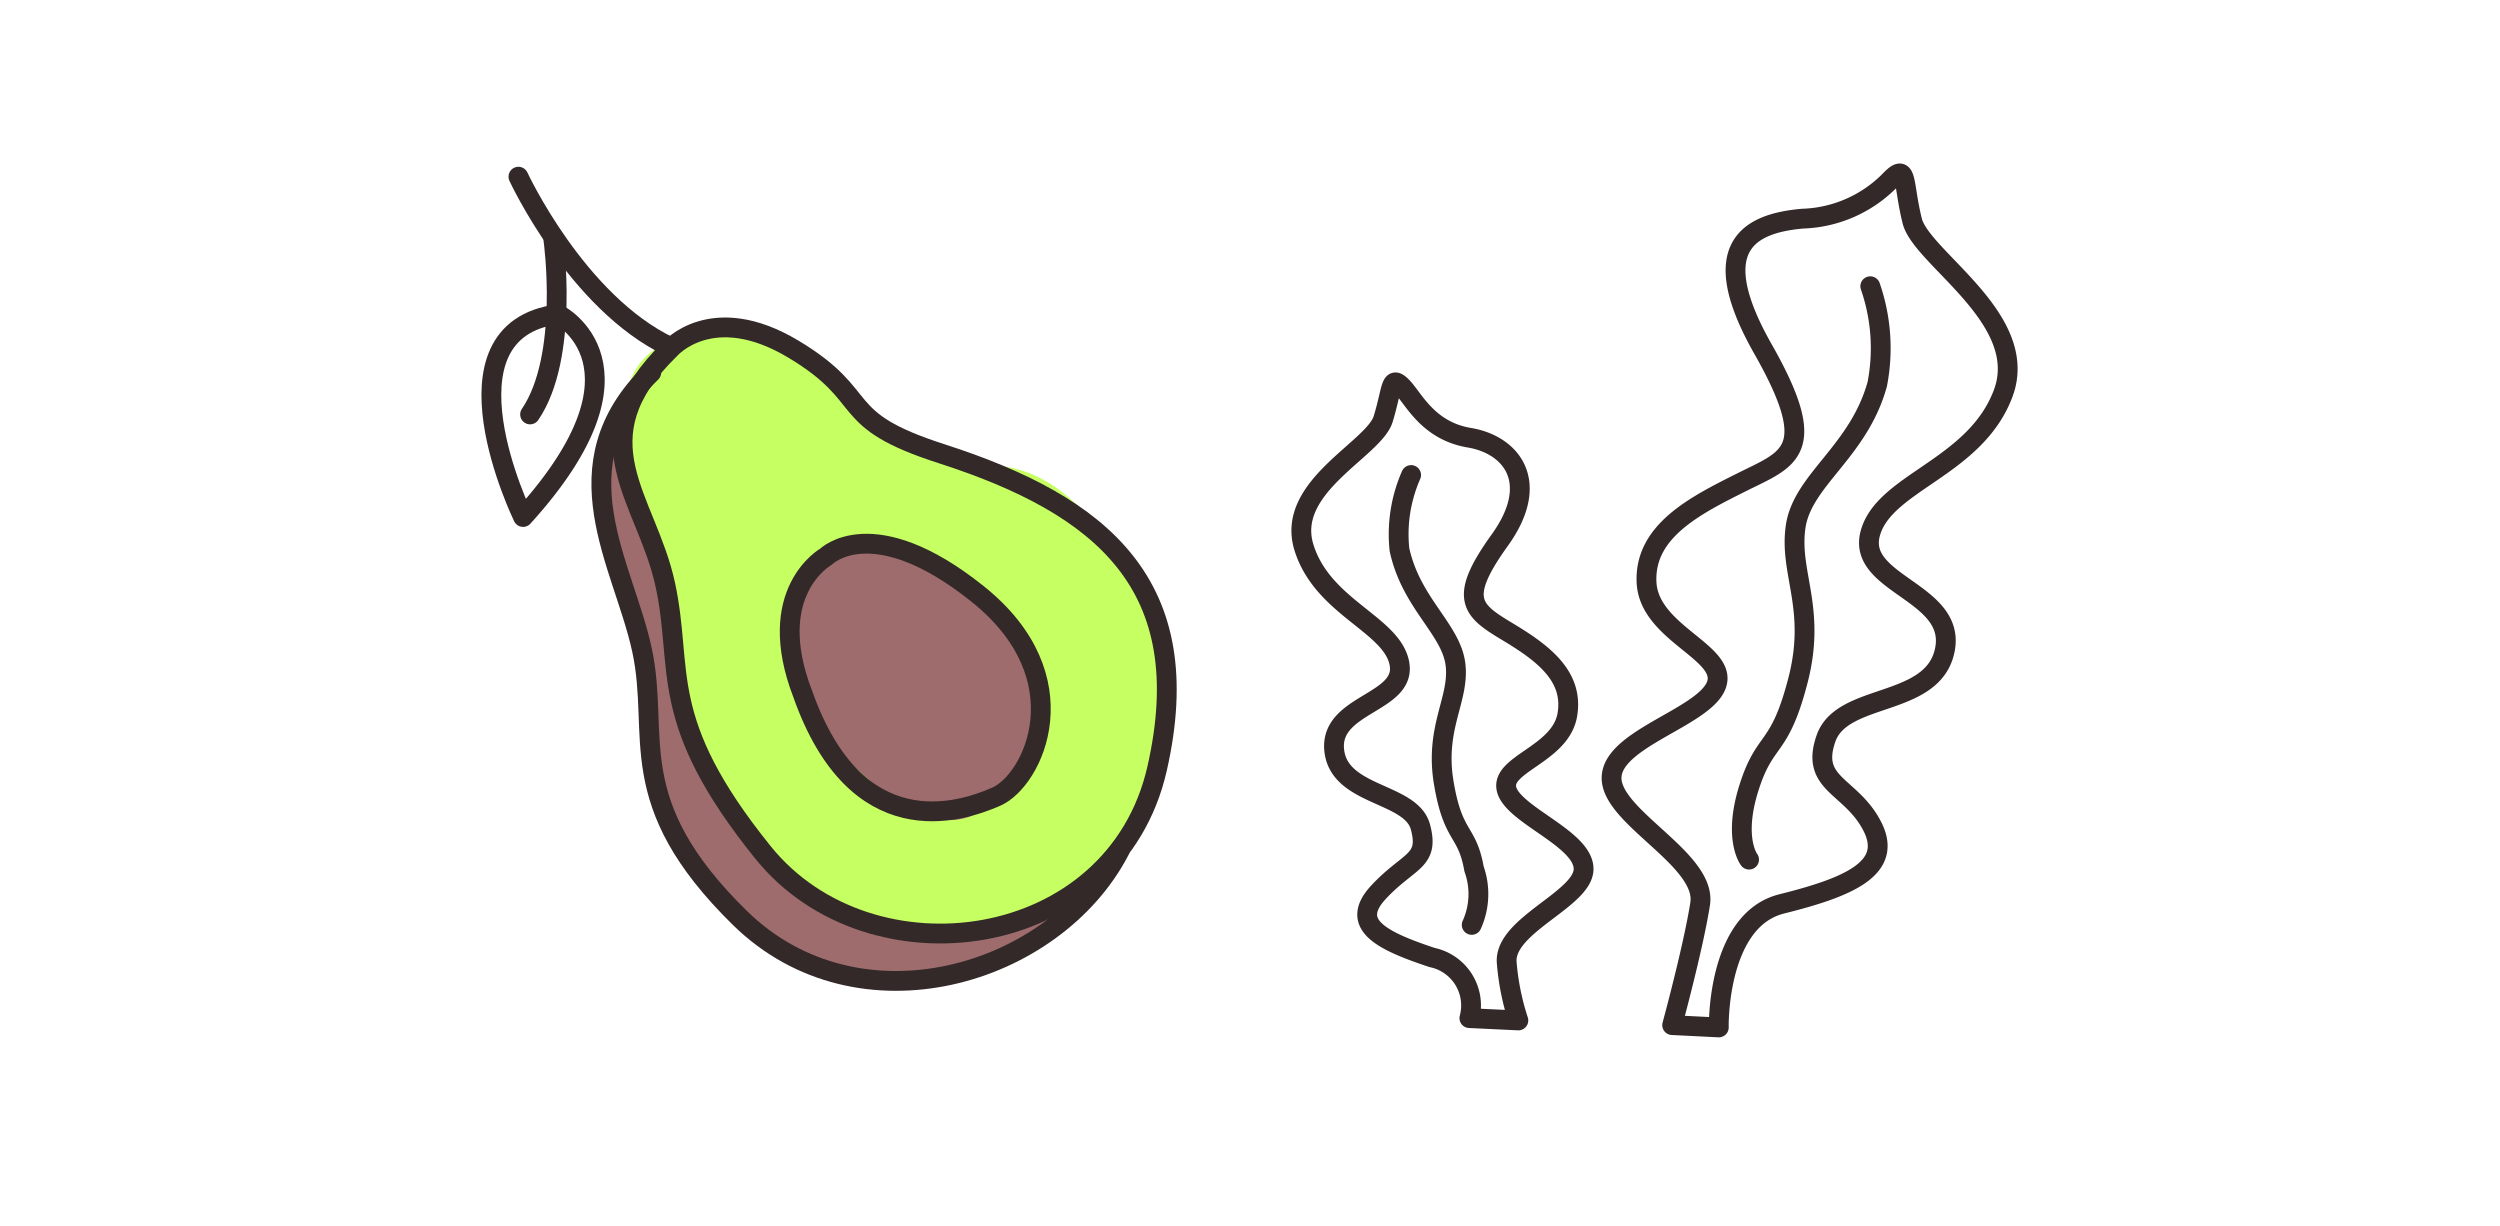 <svg height="260" viewBox="0 0 530 260" width="530" xmlns="http://www.w3.org/2000/svg" xmlns:xlink="http://www.w3.org/1999/xlink"><clipPath id="a"><path d="m0 0h530v260h-530z"/></clipPath><clipPath id="b"><path d="m0 0h409.631v270.04h-409.631z"/></clipPath><g clip-path="url(#a)"><path d="m1505.348 1758.181s-7.472 8.618-4.24 14.544 8.08 25.317 8.618 29.626 2.693 40.938 13.467 51.711 23.7 25.317 46.863 20.469 35.013-18.314 35.013-18.314-34.474 16.159-49.018 7.541-35.013-26.394-35.013-39.322-4.848-28.549-6.464-35.013-10.373-19.392-9.226-22.624 0-8.618 0-8.618z" fill="#9e6c6c" transform="translate(-1373.693 -1667.078)"/><path d="m1520.125 1748.087c-18.935 3.55-16.051 16.71-17.234 22.627s13.221 39.418 12.038 46.519 6.717 29.872 13.818 36.973 25.14 19.392 32.858 21.546 38.791-2.709 44.708-14.544 17.491-35.692 12.757-43.976-14.2-36.686-34.319-40.237-31.953-14.2-37.87-18.935-7.821-13.523-26.756-9.973z" fill="#c6ff61" transform="translate(-1371.167 -1677.995)"/><path d="m1526.88 1773.609s-14 23.166 2.7 40.4 27.469 19.927 36.087 8.615 10.234-28.01 0-35.551-22.624-18.853-28.01-17.237-10.777 3.773-10.777 3.773z" fill="#9e6c6c" transform="translate(-1352.604 -1655.576)"/><g style="clip-path:url(#b);fill:none;stroke:#332928;stroke-linecap:round;stroke-linejoin:round;stroke-width:4.2" transform="translate(60 -8)"><path d="m79.73 190.108s-.494-22.73 13.341-26.189 23.718-7.412 19.271-16.306-13.342-8.894-9.882-18.776 22.73-6.424 25.2-18.777-18.777-13.836-15.812-24.706 22.236-13.836 28.165-29.648-17.294-28.659-19.271-36.565-.988-12.353-4.447-8.894a27.177 27.177 0 0 1 -18.777 8.4c-11.365.988-20.753 5.93-8.4 27.671s5.435 23.224-4.447 28.165-20.753 10.376-20.259 21.247 17.294 14.824 14.824 21.742-22.236 11.365-22.236 19.765 20.259 17.294 18.777 26.683-5.93 25.695-5.93 25.695z" transform="translate(224.652 35.707)"/><path d="m89.821 13.9a40.024 40.024 0 0 1 1.479 20.753c-3.95 14.33-15.809 20.259-17.291 30.142s4.447 17.294.494 32.612-6.918 11.859-10.377 22.73 0 15.318 0 15.318" transform="translate(246.679 54.784)"/><path d="m79.318 152.8a10.377 10.377 0 0 0 -7.906-12.847c-10.377-3.459-17.789-6.918-11.365-13.836s10.871-6.424 8.894-13.836-17.294-6.424-18.283-16.306 15.318-9.883 13.836-18.283-16.306-11.858-20.259-24.706 14.824-20.753 16.8-27.177 1.482-9.388 3.953-6.918 5.435 9.388 14.33 10.871 15.318 9.389 6.423 21.738-5.93 14.824 1.482 19.271 14.33 9.388 12.847 17.789-14.329 10.38-12.846 15.815 16.306 10.377 16.306 16.8-16.8 11.859-16.306 19.765a52.87 52.87 0 0 0 2.476 12.353z" transform="translate(172.193 71.039)"/><path d="m50.507 22a31.13 31.13 0 0 0 -2.471 15.812c2.471 11.365 10.871 16.8 11.859 24.212s-4.447 13.341-2.471 25.2 4.941 9.883 6.424 18.283a15.812 15.812 0 0 1 -.494 11.859" transform="translate(188.65 86.708)"/><path d="m24.61 20.279s8.89-10.379 26.19 0 8.4 14.821 31.623 22.235c33.6 10.871 54.354 27.671 45.46 66.707s-60.778 45.954-83.508 17.789-16.8-38.542-20.753-56.825-18.777-30.636.988-49.906z" transform="translate(57.415 61.746)"/><path d="m29.456 27.684s9.882-9.884 32.118 7.906 11.859 39.53 3.953 42.989-29.648 10.376-41.013-21.742c-8.4-21.737 4.942-29.153 4.942-29.153z" transform="translate(85.676 98.319)"/><path d="m10.1 9.2s12.353 26.683 32.118 36.071" transform="translate(39.807 36.26)"/><path d="m15.541 11.9s3.459 24.706-4.941 37.059" transform="translate(41.777 46.901)"/><path d="m23.079 15.1s21.742 10.871-7.412 42.989c0 0-19.267-39.53 7.412-42.989z" transform="translate(35.228 59.513)"/><path d="m123.565 118.9c-13.836 26.683-55.342 39.036-80.543 14.33s-16.8-38.546-20.753-56.83-18.283-39.035 1.976-58.8" transform="translate(53.826 69.366)"/></g></g></svg>